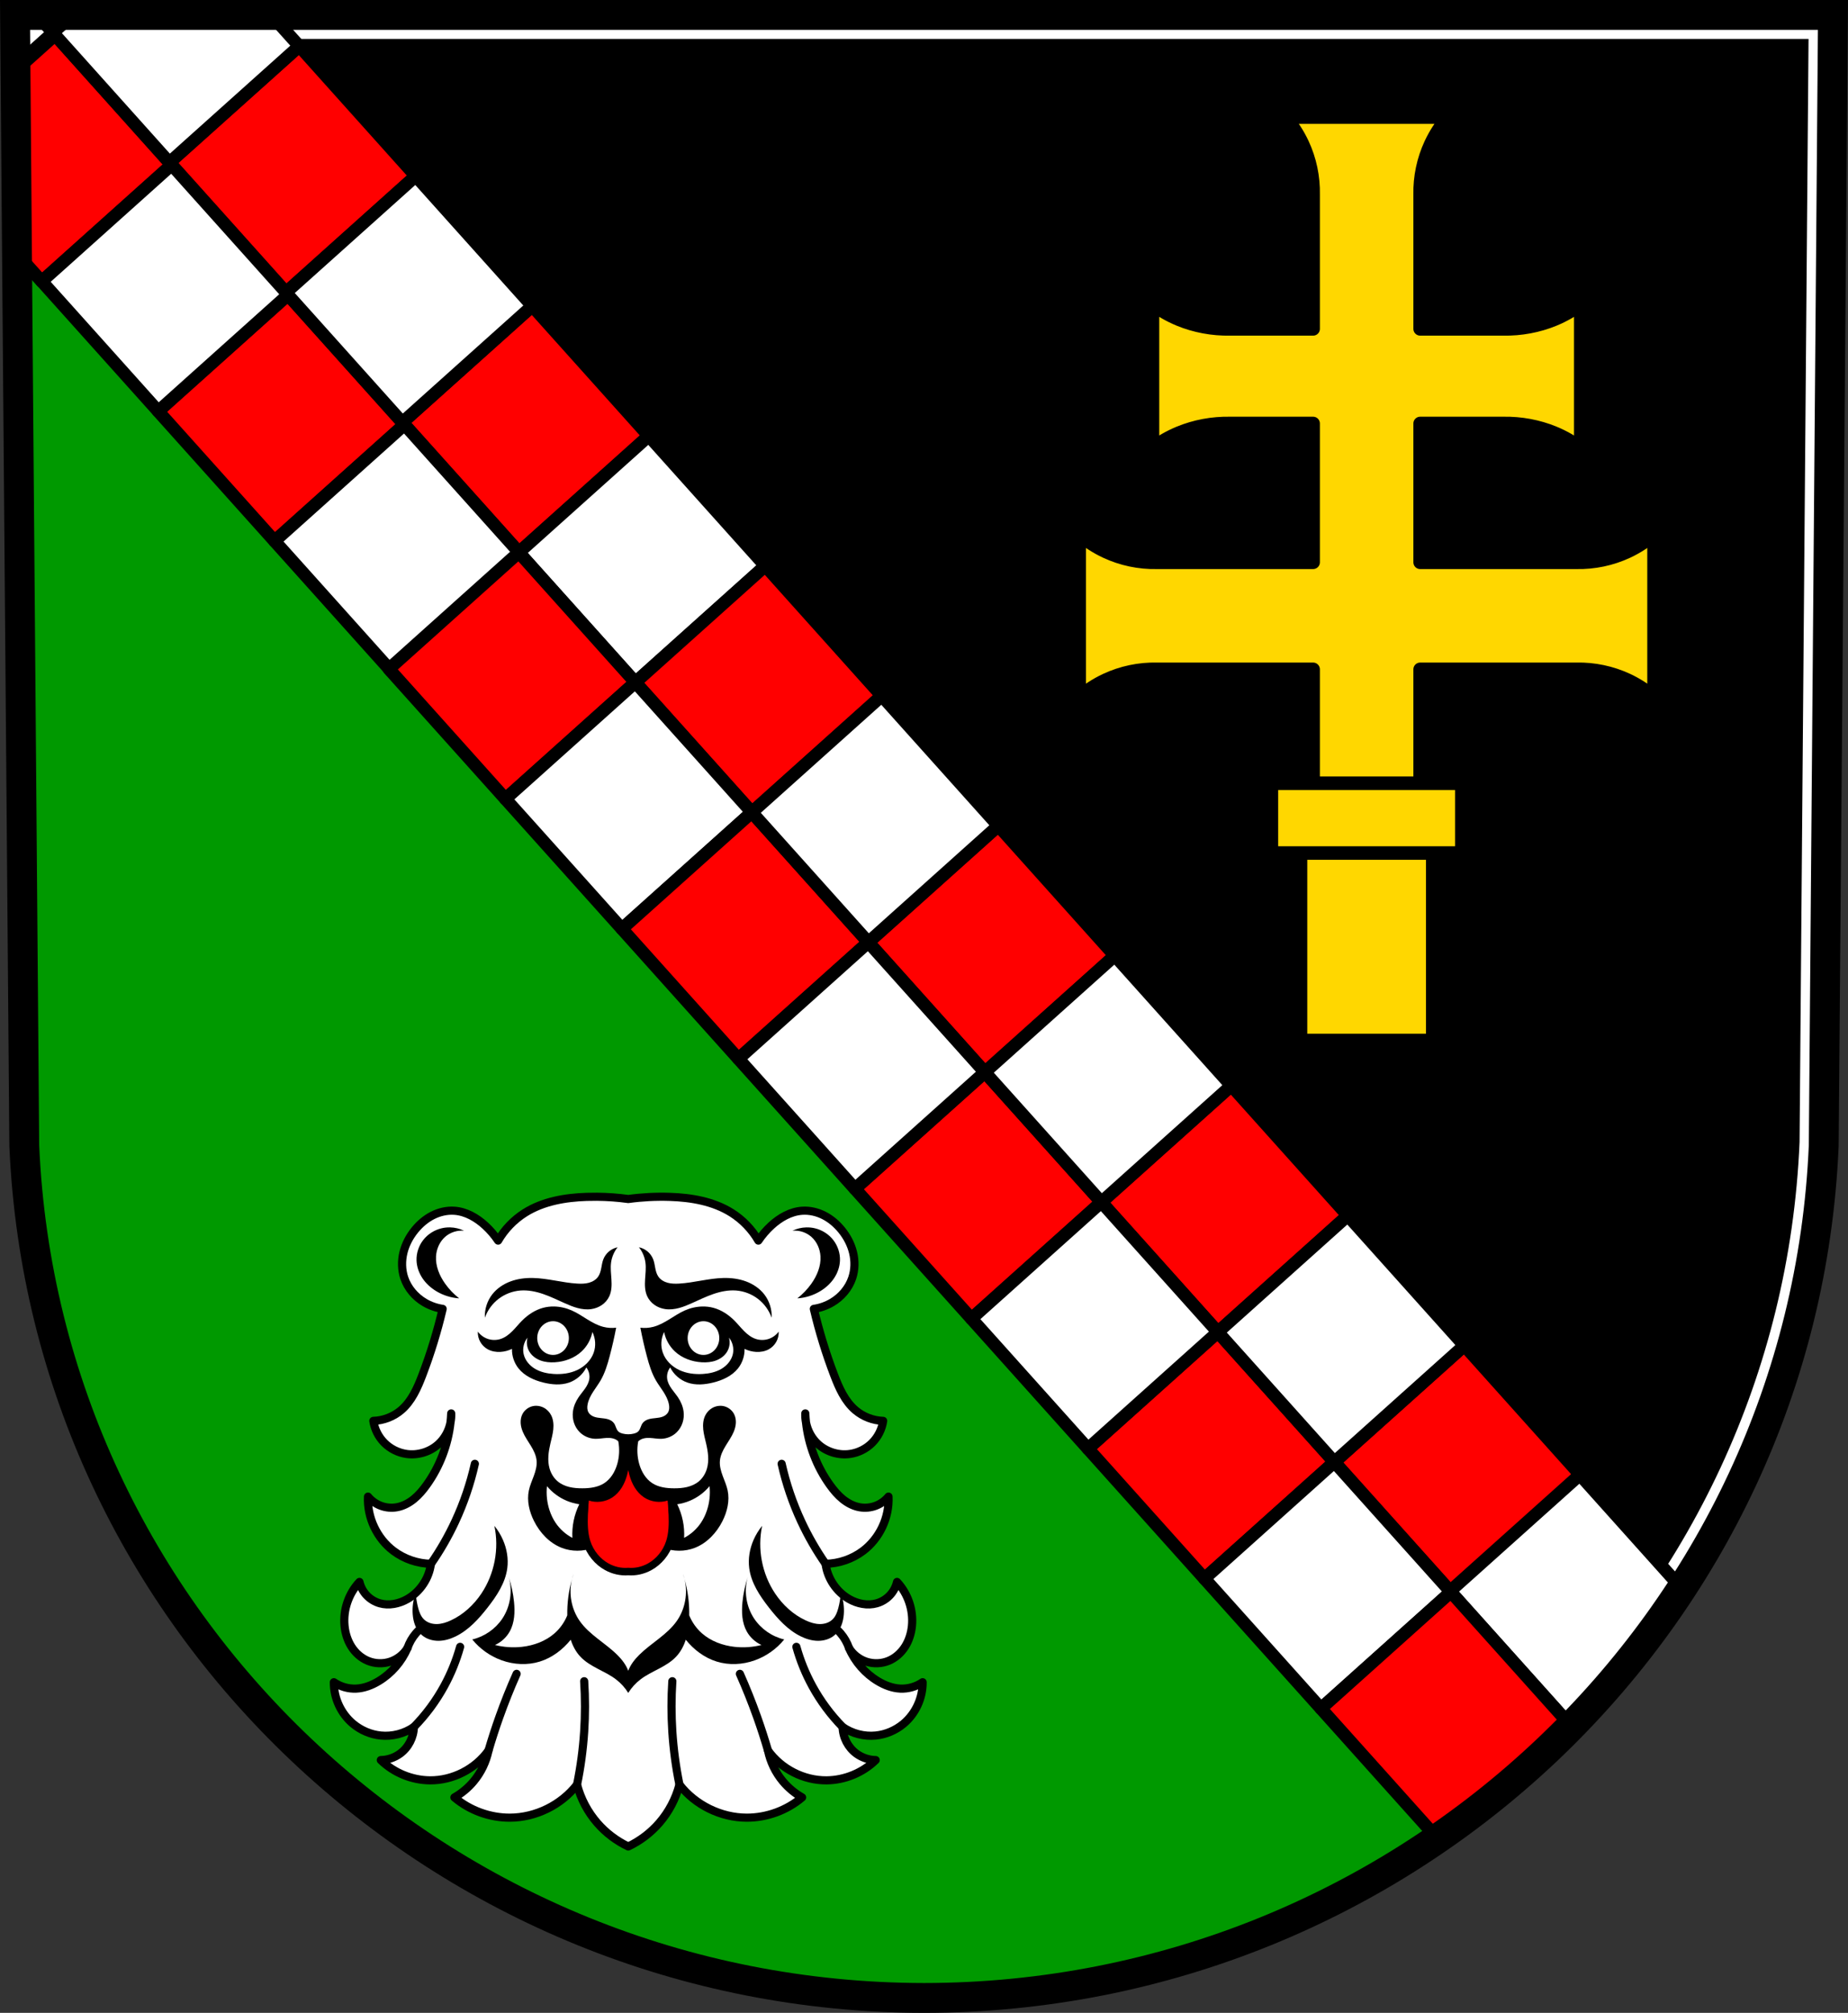 <?xml version="1.0" encoding="UTF-8" standalone="no"?>
<!-- Created with Inkscape (http://www.inkscape.org/) -->

<svg
   xmlns:dc="http://purl.org/dc/elements/1.1/"
   xmlns:cc="http://creativecommons.org/ns#"
   xmlns:rdf="http://www.w3.org/1999/02/22-rdf-syntax-ns#"
   xmlns:svg="http://www.w3.org/2000/svg"
   xmlns="http://www.w3.org/2000/svg"
   xmlns:sodipodi="http://sodipodi.sourceforge.net/DTD/sodipodi-0.dtd"
   xmlns:inkscape="http://www.inkscape.org/namespaces/inkscape"
   width="192.212mm"
   height="209.344mm"
   viewBox="0 0 681.065 741.769"
   id="svg3436"
   version="1.1"
   inkscape:version="0.91 r13725"
   sodipodi:docname="DEU Abtweiler COA.svg">
  <rect x="0" y="0" width="681.065" height="741.769" fill="#333333" stroke="none"/>
  <defs
     id="defs3438">
    <inkscape:path-effect
       effect="spiro"
       id="path-effect5939"
       is_visible="true" />
    <inkscape:path-effect
       effect="spiro"
       id="path-effect5917"
       is_visible="true" />
    <inkscape:path-effect
       effect="spiro"
       id="path-effect5913"
       is_visible="true" />
    <inkscape:path-effect
       effect="spiro"
       id="path-effect5891"
       is_visible="true" />
    <inkscape:path-effect
       effect="spiro"
       id="path-effect5884"
       is_visible="true" />
    <inkscape:path-effect
       effect="spiro"
       id="path-effect5860"
       is_visible="true" />
    <inkscape:path-effect
       effect="spiro"
       id="path-effect5836"
       is_visible="true" />
    <inkscape:path-effect
       effect="spiro"
       id="path-effect5815"
       is_visible="true" />
    <inkscape:path-effect
       effect="spiro"
       id="path-effect5810"
       is_visible="true" />
    <inkscape:path-effect
       effect="spiro"
       id="path-effect5806"
       is_visible="true" />
    <inkscape:path-effect
       effect="spiro"
       id="path-effect5727"
       is_visible="true" />
    <inkscape:path-effect
       effect="spiro"
       id="path-effect5723"
       is_visible="true" />
    <inkscape:path-effect
       effect="spiro"
       id="path-effect5719"
       is_visible="true" />
    <inkscape:path-effect
       effect="spiro"
       id="path-effect5715"
       is_visible="true" />
    <inkscape:path-effect
       effect="spiro"
       id="path-effect5711"
       is_visible="true" />
    <inkscape:path-effect
       effect="spiro"
       id="path-effect5707"
       is_visible="true" />
    <inkscape:path-effect
       effect="spiro"
       id="path-effect5271"
       is_visible="true" />
    <inkscape:path-effect
       effect="spiro"
       id="path-effect5271-9"
       is_visible="true" />
    <inkscape:path-effect
       effect="spiro"
       id="path-effect16183-9"
       is_visible="true" />
    <inkscape:path-effect
       effect="spiro"
       id="path-effect16175"
       is_visible="true" />
    <inkscape:path-effect
       effect="spiro"
       id="path-effect16179"
       is_visible="true" />
    <inkscape:path-effect
       effect="spiro"
       id="path-effect15970-1"
       is_visible="true" />
    <inkscape:path-effect
       effect="spiro"
       id="path-effect5707-8"
       is_visible="true" />
    <inkscape:path-effect
       effect="spiro"
       id="path-effect5711-4"
       is_visible="true" />
    <inkscape:path-effect
       effect="spiro"
       id="path-effect5715-9"
       is_visible="true" />
    <inkscape:path-effect
       effect="spiro"
       id="path-effect5719-4"
       is_visible="true" />
    <inkscape:path-effect
       effect="spiro"
       id="path-effect5723-2"
       is_visible="true" />
    <inkscape:path-effect
       effect="spiro"
       id="path-effect5727-0"
       is_visible="true" />
    <inkscape:path-effect
       effect="spiro"
       id="path-effect5836-4"
       is_visible="true" />
    <inkscape:path-effect
       effect="spiro"
       id="path-effect5860-9"
       is_visible="true" />
    <inkscape:path-effect
       effect="spiro"
       id="path-effect5939-9"
       is_visible="true" />
  </defs>
  <sodipodi:namedview
     id="base"
     pagecolor="#ffffff"
     bordercolor="#666666"
     borderopacity="1.0"
     inkscape:pageopacity="0.0"
     inkscape:pageshadow="2"
     inkscape:zoom="0.72798974"
     inkscape:cx="340.53244"
     inkscape:cy="370.88436"
     inkscape:document-units="px"
     inkscape:current-layer="layer1"
     showgrid="false"
     inkscape:window-width="1366"
     inkscape:window-height="745"
     inkscape:window-x="-8"
     inkscape:window-y="-8"
     inkscape:window-maximized="1"
     fit-margin-top="0"
     fit-margin-left="0"
     fit-margin-right="0"
     fit-margin-bottom="0"
     inkscape:snap-midpoints="true"
     inkscape:snap-smooth-nodes="true"
     inkscape:object-nodes="true"
     inkscape:snap-nodes="false" />
  <g
     inkscape:label="Ebene 1"
     inkscape:groupmode="layer"
     id="layer1"
     transform="translate(98.954,50.938)">
    <path
       style="fill:#ffffff;fill-rule:evenodd;stroke:none;stroke-width:11;stroke-opacity:1"
       inkscape:connector-curvature="0"
       d="m 576.566,-45.438 -3.398,416.624 C 565.753,546.437 419.248,685.233 241.578,685.331 64.069,685.116 -82.491,546.27 -90.011,371.187 l -3.398,-416.624 334.979,0 z"
       id="path10563-0-6-7-6-3"
       sodipodi:nodetypes="ccccccc" />
    <path
       style="fill:#000000;fill-rule:evenodd;stroke:none;stroke-width:11;stroke-opacity:1"
       inkscape:connector-curvature="0"
       d="m 567.568,-36.588 -3.307,406.534 C 557.045,540.951 414.476,676.386 241.578,676.482 68.837,676.272 -73.786,540.788 -81.104,369.946 l -3.307,-406.534 325.981,0 z"
       id="path10563-0-6-7-6-3-1"
       sodipodi:nodetypes="ccccccc" />
    <path
       style="fill:#009900;fill-rule:evenodd;stroke:none;stroke-width:1px;stroke-linecap:butt;stroke-linejoin:miter;stroke-opacity:1;fill-opacity:1"
       d="M 5.545 5.5 L 8.943 422.125 C 16.463 597.208 163.024 736.055 340.533 736.27 C 432.113 736.219 515.411 699.315 575.65 639.566 L 5.545 5.5 z "
       transform="translate(-98.954,-50.938)"
       id="path5251" />
    <path
       inkscape:connector-curvature="0"
       style="fill:#ffffff;fill-rule:evenodd;stroke:#000000;stroke-width:3;stroke-linecap:round;stroke-linejoin:round;stroke-miterlimit:4;stroke-dasharray:none;stroke-opacity:1"
       d="m 121.094,390.08 c -1.281,-0.012 -2.562,0.003 -3.842,0.045 -7.94,0.26 -16.085,1.649 -22.799,5.896 -4.033,2.551 -7.437,6.091 -9.828,10.221 -1.349,-2.011 -2.936,-3.863 -4.717,-5.504 -3.164,-2.914 -7.107,-5.206 -11.398,-5.502 -2.795,-0.193 -5.62,0.478 -8.113,1.756 -2.493,1.278 -4.661,3.147 -6.432,5.318 -1.992,2.443 -3.504,5.297 -4.242,8.361 -0.739,3.064 -0.685,6.339 0.312,9.328 1.264,3.788 4.03,7.011 7.469,9.041 2.047,1.208 4.33,2.013 6.682,2.357 -1.943,8.278 -4.44,16.426 -7.469,24.371 -1.821,4.777 -3.964,9.664 -7.861,12.973 -2.836,2.407 -6.503,3.816 -10.221,3.93 0.446,3.045 1.898,5.935 4.074,8.111 2.176,2.176 5.066,3.628 8.111,4.074 4.193,0.615 8.633,-0.733 11.775,-3.576 2.32,-2.099 3.892,-4.985 4.482,-8.055 0.121,-1.099 0.208,-2.202 0.252,-3.307 0.051,1.108 -0.043,2.219 -0.252,3.307 -0.908,8.256 -3.953,16.276 -8.789,23.031 -1.37,1.913 -2.89,3.738 -4.715,5.223 -1.825,1.485 -3.974,2.623 -6.291,3.031 -1.947,0.343 -3.986,0.159 -5.84,-0.527 -1.854,-0.687 -3.52,-1.875 -4.773,-3.404 -0.369,7.678 3.282,15.438 9.434,20.047 3.944,2.955 8.831,4.632 13.758,4.719 -0.675,5.344 -3.973,10.293 -8.646,12.971 -3.072,1.76 -6.818,2.55 -10.221,1.572 -1.821,-0.523 -3.499,-1.54 -4.805,-2.914 -1.305,-1.374 -2.235,-3.101 -2.664,-4.947 -3.999,4.27 -6.056,10.291 -5.504,16.115 0.258,2.719 1.07,5.409 2.531,7.717 1.461,2.308 3.589,4.221 6.117,5.256 2.564,1.049 5.502,1.159 8.137,0.305 2.635,-0.855 4.948,-2.667 6.408,-5.021 -2.155,5.033 -5.924,9.36 -10.613,12.186 -2.51,1.512 -5.329,2.613 -8.256,2.752 -2.91,0.138 -5.856,-0.705 -8.254,-2.359 -0.069,5.817 2.603,11.609 7.074,15.33 2.886,2.402 6.485,3.953 10.221,4.324 4.262,0.424 8.661,-0.711 12.186,-3.145 -0.061,3.827 -2.011,7.578 -5.109,9.826 -2.044,1.483 -4.551,2.319 -7.076,2.359 4.78,4.67 11.4,7.404 18.082,7.469 8.406,0.081 16.739,-4.163 21.619,-11.008 -0.857,4.176 -2.768,8.132 -5.504,11.4 -1.981,2.367 -4.389,4.374 -7.074,5.896 5.648,4.792 13.032,7.491 20.439,7.469 9.524,-0.029 18.93,-4.657 24.764,-12.186 1.358,5.207 3.936,10.091 7.469,14.15 3.153,3.623 7.061,6.588 11.4,8.648 4.339,-2.06 8.245,-5.025 11.398,-8.648 3.532,-4.059 6.111,-8.944 7.469,-14.15 5.834,7.528 15.24,12.157 24.764,12.186 7.407,0.022 14.793,-2.676 20.441,-7.469 -2.685,-1.522 -5.095,-3.53 -7.076,-5.896 -2.736,-3.268 -4.647,-7.225 -5.504,-11.4 4.88,6.845 13.213,11.089 21.619,11.008 6.682,-0.065 13.302,-2.799 18.082,-7.469 -2.525,-0.04 -5.03,-0.876 -7.074,-2.359 -3.098,-2.248 -5.051,-5.999 -5.111,-9.826 3.524,2.433 7.924,3.568 12.186,3.145 3.736,-0.372 7.335,-1.923 10.221,-4.324 4.471,-3.721 7.143,-9.513 7.074,-15.33 -2.397,1.655 -5.344,2.498 -8.254,2.359 -2.927,-0.139 -5.744,-1.24 -8.254,-2.752 -4.69,-2.825 -8.459,-7.153 -10.613,-12.186 1.46,2.354 3.773,4.167 6.408,5.021 2.635,0.855 5.571,0.745 8.135,-0.305 2.528,-1.035 4.656,-2.948 6.117,-5.256 1.461,-2.308 2.273,-4.997 2.531,-7.717 0.552,-5.824 -1.505,-11.845 -5.504,-16.115 -0.429,1.846 -1.359,3.573 -2.664,4.947 -1.305,1.374 -2.983,2.391 -4.805,2.914 -3.403,0.978 -7.147,0.188 -10.219,-1.572 -4.674,-2.678 -7.974,-7.627 -8.648,-12.971 4.927,-0.086 9.814,-1.764 13.758,-4.719 6.151,-4.609 9.803,-12.369 9.434,-20.047 -1.254,1.529 -2.919,2.718 -4.773,3.404 -1.854,0.687 -3.893,0.871 -5.84,0.527 -2.317,-0.408 -4.464,-1.546 -6.289,-3.031 -1.825,-1.485 -3.347,-3.31 -4.717,-5.223 -4.837,-6.755 -7.881,-14.775 -8.789,-23.031 -0.209,-1.088 -0.303,-2.199 -0.252,-3.307 0.044,1.105 0.131,2.208 0.252,3.307 0.59,3.069 2.162,5.956 4.482,8.055 3.143,2.843 7.582,4.191 11.775,3.576 3.045,-0.446 5.935,-1.898 8.111,-4.074 2.176,-2.176 3.628,-5.066 4.074,-8.111 -3.718,-0.114 -7.385,-1.522 -10.221,-3.93 -3.897,-3.308 -6.04,-8.196 -7.861,-12.973 -3.029,-7.945 -5.526,-16.093 -7.469,-24.371 2.352,-0.344 4.637,-1.149 6.684,-2.357 3.439,-2.03 6.204,-5.253 7.469,-9.041 0.998,-2.99 1.051,-6.264 0.312,-9.328 -0.739,-3.064 -2.252,-5.919 -4.244,-8.361 -1.77,-2.171 -3.937,-4.04 -6.43,-5.318 -2.493,-1.278 -5.318,-1.949 -8.113,-1.756 -4.291,0.296 -8.237,2.588 -11.4,5.502 -1.781,1.641 -3.368,3.493 -4.717,5.504 -2.391,-4.13 -5.793,-7.669 -9.826,-10.221 -6.714,-4.247 -14.859,-5.636 -22.799,-5.896 -5.12,-0.168 -10.254,0.096 -15.33,0.787 -3.807,-0.518 -7.646,-0.796 -11.488,-0.832 z"
       id="path5705" />
    <g
       id="g4593" />
    <rect
       y="-31.087"
       x="110.852"
       height="64.277"
       width="64.277"
       id="rect4576-3"
       style="fill:#ff0000;fill-opacity:1;stroke:#000000;stroke-width:4.676;stroke-linejoin:round;stroke-miterlimit:4;stroke-dasharray:none;stroke-opacity:1"
       transform="matrix(0.668,0.745,-0.745,0.668,0,0)" />
    <rect
       y="-31.087"
       x="175.128"
       height="64.277"
       width="64.277"
       id="rect4576-2-3"
       style="fill:#ffffff;stroke:#000000;stroke-width:4.676;stroke-linejoin:round;stroke-miterlimit:4;stroke-dasharray:none;stroke-opacity:1"
       transform="matrix(0.668,0.745,-0.745,0.668,0,0)" />
    <g
       transform="matrix(0.668,0.745,-0.745,0.668,-1036.483,-1400.428)"
       id="g4593-6-7">
      <rect
         y="196.202"
         x="1781.199"
         height="64.277"
         width="64.277"
         id="rect4576-5-17"
         style="fill:#ff0000;fill-opacity:1;stroke:#000000;stroke-width:4.676;stroke-linejoin:round;stroke-miterlimit:4;stroke-dasharray:none;stroke-opacity:1" />
      <rect
         y="196.202"
         x="1845.476"
         height="64.277"
         width="64.277"
         id="rect4576-2-9-6"
         style="fill:#ffffff;stroke:#000000;stroke-width:4.676;stroke-linejoin:round;stroke-miterlimit:4;stroke-dasharray:none;stroke-opacity:1" />
    </g>
    <rect
       y="-31.087"
       x="-17.702"
       height="64.277"
       width="64.277"
       id="rect4576-7-5"
       style="fill:#ff0000;fill-opacity:1;stroke:#000000;stroke-width:4.676;stroke-linejoin:round;stroke-miterlimit:4;stroke-dasharray:none;stroke-opacity:1"
       transform="matrix(0.668,0.745,-0.745,0.668,0,0)" />
    <rect
       y="-31.087"
       x="46.575"
       height="64.277"
       width="64.277"
       id="rect4576-2-95-08"
       style="fill:#ffffff;stroke:#000000;stroke-width:4.676;stroke-linejoin:round;stroke-miterlimit:4;stroke-dasharray:none;stroke-opacity:1"
       transform="matrix(0.668,0.745,-0.745,0.668,0,0)" />
    <g
       transform="matrix(0.668,0.745,-0.745,0.668,-1122.292,-1496.151)"
       id="g4593-6-3-3">
      <path
         style="fill:#ff0000;fill-opacity:1;stroke:#000000;stroke-width:4.676;stroke-linejoin:round;stroke-miterlimit:4;stroke-dasharray:none;stroke-opacity:1"
         d="M 13.648 5.5 L 19.52 12.049 L 26.824 5.5 L 13.648 5.5 z M 19.52 12.049 L 5.699 24.438 L 6.264 93.555 L 14.564 102.814 L 62.424 59.91 L 19.52 12.049 z M 595.975 617.488 L 577.283 634.244 L 579.004 636.164 C 584.892 630.153 590.56 623.93 595.975 617.488 z "
         transform="matrix(0.668,-0.745,0.745,0.668,1759.198,202.693)"
         id="rect4576-5-4-4" />
      <rect
         y="196.202"
         x="1845.476"
         height="64.277"
         width="64.277"
         id="rect4576-2-9-2-2"
         style="fill:#ffffff;stroke:#000000;stroke-width:4.676;stroke-linejoin:round;stroke-miterlimit:4;stroke-dasharray:none;stroke-opacity:1" />
    </g>
    <path
       style="fill:#ffffff;stroke:#000000;stroke-width:4.676;stroke-linejoin:round;stroke-miterlimit:4;stroke-dasharray:none;stroke-opacity:1"
       d="M 26.824 5.5 L 19.52 12.049 L 62.424 59.91 L 110.285 17.006 L 99.971 5.5 L 26.824 5.5 z "
       transform="translate(-98.954,-50.938)"
       id="rect4576-2-7-2" />
    <path
       style="fill:#ffffff;stroke:#000000;stroke-width:4.676;stroke-linejoin:round;stroke-miterlimit:4;stroke-dasharray:none;stroke-opacity:1"
       d="M 5.545 5.5 L 5.699 24.438 L 19.52 12.049 L 13.648 5.5 L 5.545 5.5 z M 577.283 634.244 L 529.422 677.148 L 529.779 677.547 C 547.519 665.345 564.005 651.475 579.004 636.164 L 577.283 634.244 z "
       transform="translate(-98.954,-50.938)"
       id="rect4576-2-9-7-8" />
    <rect
       style="fill:#ff0000;fill-opacity:1;stroke:#000000;stroke-width:4.676;stroke-linejoin:round;stroke-miterlimit:4;stroke-dasharray:none;stroke-opacity:1"
       id="rect4576-9-5-7"
       width="64.277"
       height="64.277"
       x="239.405"
       y="-31.087"
       transform="matrix(0.668,0.745,-0.745,0.668,0,0)" />
    <rect
       style="fill:#ff0000;fill-opacity:1;stroke:#000000;stroke-width:4.676;stroke-linejoin:round;stroke-miterlimit:4;stroke-dasharray:none;stroke-opacity:1"
       id="rect4576-5-6-2-0"
       width="64.277"
       height="64.277"
       x="175.128"
       y="33.189"
       transform="matrix(0.668,0.745,-0.745,0.668,0,0)" />
    <rect
       style="fill:#ffffff;stroke:#000000;stroke-width:4.676;stroke-linejoin:round;stroke-miterlimit:4;stroke-dasharray:none;stroke-opacity:1"
       id="rect4576-2-9-7-1-8"
       width="64.277"
       height="64.277"
       x="239.405"
       y="33.189"
       transform="matrix(0.668,0.745,-0.745,0.668,0,0)" />
    <rect
       y="-31.087"
       x="625.066"
       height="64.277"
       width="64.277"
       id="rect4576-77-4"
       style="fill:#ff0000;fill-opacity:1;stroke:#000000;stroke-width:4.676;stroke-linejoin:round;stroke-miterlimit:4;stroke-dasharray:none;stroke-opacity:1"
       transform="matrix(0.668,0.745,-0.745,0.668,0,0)" />
    <path
       style="fill:#ffffff;stroke:#000000;stroke-width:4.676;stroke-linejoin:round;stroke-miterlimit:4;stroke-dasharray:none;stroke-opacity:1"
       d="M 582.238 543.479 L 534.377 586.383 L 577.283 634.244 L 595.975 617.488 C 604.547 607.29 612.511 596.572 619.803 585.383 L 582.238 543.479 z "
       transform="translate(-98.954,-50.938)"
       id="rect4576-2-79-2" />
    <rect
       style="fill:#ff0000;fill-opacity:1;stroke:#000000;stroke-width:4.676;stroke-linejoin:round;stroke-miterlimit:4;stroke-dasharray:none;stroke-opacity:1"
       id="rect4576-5-1-9"
       width="64.277"
       height="64.277"
       x="560.789"
       y="33.189"
       transform="matrix(0.668,0.745,-0.745,0.668,0,0)" />
    <rect
       style="fill:#ffffff;stroke:#000000;stroke-width:4.676;stroke-linejoin:round;stroke-miterlimit:4;stroke-dasharray:none;stroke-opacity:1"
       id="rect4576-2-9-1-6"
       width="64.277"
       height="64.277"
       x="625.066"
       y="33.189"
       transform="matrix(0.668,0.745,-0.745,0.668,0,0)" />
    <rect
       y="-31.087"
       x="496.512"
       height="64.277"
       width="64.277"
       id="rect4576-7-8-3"
       style="fill:#ff0000;fill-opacity:1;stroke:#000000;stroke-width:4.676;stroke-linejoin:round;stroke-miterlimit:4;stroke-dasharray:none;stroke-opacity:1"
       transform="matrix(0.668,0.745,-0.745,0.668,0,0)" />
    <rect
       y="-31.087"
       x="560.789"
       height="64.277"
       width="64.277"
       id="rect4576-2-95-0-5"
       style="fill:#ffffff;stroke:#000000;stroke-width:4.676;stroke-linejoin:round;stroke-miterlimit:4;stroke-dasharray:none;stroke-opacity:1"
       transform="matrix(0.668,0.745,-0.745,0.668,0,0)" />
    <rect
       style="fill:#ff0000;fill-opacity:1;stroke:#000000;stroke-width:4.676;stroke-linejoin:round;stroke-miterlimit:4;stroke-dasharray:none;stroke-opacity:1"
       id="rect4576-5-4-3-0"
       width="64.277"
       height="64.277"
       x="432.236"
       y="33.189"
       transform="matrix(0.668,0.745,-0.745,0.668,0,0)" />
    <rect
       style="fill:#ffffff;stroke:#000000;stroke-width:4.676;stroke-linejoin:round;stroke-miterlimit:4;stroke-dasharray:none;stroke-opacity:1"
       id="rect4576-2-9-2-6-7"
       width="64.277"
       height="64.277"
       x="496.512"
       y="33.189"
       transform="matrix(0.668,0.745,-0.745,0.668,0,0)" />
    <rect
       y="-31.087"
       x="367.959"
       height="64.277"
       width="64.277"
       id="rect4576-9-9-8"
       style="fill:#ff0000;fill-opacity:1;stroke:#000000;stroke-width:4.676;stroke-linejoin:round;stroke-miterlimit:4;stroke-dasharray:none;stroke-opacity:1"
       transform="matrix(0.668,0.745,-0.745,0.668,0,0)" />
    <rect
       y="-31.087"
       x="432.236"
       height="64.277"
       width="64.277"
       id="rect4576-2-7-9-4"
       style="fill:#ffffff;stroke:#000000;stroke-width:4.676;stroke-linejoin:round;stroke-miterlimit:4;stroke-dasharray:none;stroke-opacity:1"
       transform="matrix(0.668,0.745,-0.745,0.668,0,0)" />
    <rect
       style="fill:#ff0000;fill-opacity:1;stroke:#000000;stroke-width:4.676;stroke-linejoin:round;stroke-miterlimit:4;stroke-dasharray:none;stroke-opacity:1"
       id="rect4576-5-6-21-3"
       width="64.277"
       height="64.277"
       x="303.682"
       y="33.189"
       transform="matrix(0.668,0.745,-0.745,0.668,0,0)" />
    <rect
       style="fill:#ffffff;stroke:#000000;stroke-width:4.676;stroke-linejoin:round;stroke-miterlimit:4;stroke-dasharray:none;stroke-opacity:1"
       id="rect4576-2-9-7-2-9"
       width="64.277"
       height="64.277"
       x="367.959"
       y="33.189"
       transform="matrix(0.668,0.745,-0.745,0.668,0,0)" />
    <rect
       style="fill:#ff0000;fill-opacity:1;stroke:#000000;stroke-width:4.676;stroke-linejoin:round;stroke-miterlimit:4;stroke-dasharray:none;stroke-opacity:1"
       id="rect4576-5-6-2-9-8"
       width="64.277"
       height="64.277"
       x="689.343"
       y="33.189"
       transform="matrix(0.668,0.745,-0.745,0.668,0,0)" />
    <rect
       style="fill:#ffffff;stroke:#000000;stroke-width:4.676;stroke-linejoin:round;stroke-miterlimit:4;stroke-dasharray:none;stroke-opacity:1"
       id="rect4576-2-9-7-1-0-7-1"
       width="64.277"
       height="64.277"
       x="303.682"
       y="-31.087"
       transform="matrix(0.668,0.745,-0.745,0.668,0,0)" />
    <path
       style="fill:none;fill-rule:evenodd;stroke:#000000;stroke-width:11;stroke-opacity:1"
       inkscape:connector-curvature="0"
       d="m 576.566,-45.438 -3.398,416.624 C 565.753,546.437 419.248,685.233 241.578,685.331 64.069,685.116 -82.491,546.27 -90.011,371.187 l -3.398,-416.624 334.979,0 z"
       id="path10563-0-6-7-6"
       sodipodi:nodetypes="ccccccc" />
    <g
       transform="translate(733.065,1e-6)"
       id="g5352-4">
      <path
         inkscape:connector-curvature="0"
         id="path5269-4"
         transform="translate(-98.954,-50.938)"
         d="m -259.484,43.133 c 2.583,2.967 4.747,6.298 6.41,9.863 2.722,5.836 4.084,12.302 3.945,18.74 l 0,42.162 0,7.291 -14.275,0 -16.324,0 c -6.438,0.122 -12.905,-1.08 -18.74,-3.486 -3.565,-1.47 -6.896,-3.383 -9.863,-5.666 l 0,26.588 0,26.588 c 2.967,-2.283 6.298,-4.196 9.863,-5.666 5.836,-2.406 12.302,-3.609 18.74,-3.486 l 16.324,0 14.275,0 0,51.15 -57.6,0 c -6.438,0.138 -12.905,-1.223 -18.74,-3.945 -3.565,-1.663 -6.896,-3.827 -9.863,-6.41 l 0,30.082 0,30.08 c 2.967,-2.583 6.298,-4.747 9.863,-6.41 5.836,-2.722 12.302,-4.084 18.74,-3.945 l 57.6,0 0,56.846 39.451,0 0,-56.846 57.598,0 c 6.438,-0.138 12.905,1.223 18.74,3.945 3.565,1.663 6.896,3.827 9.863,6.41 l 0,-30.08 0,-30.082 c -2.967,2.583 -6.298,4.747 -9.863,6.41 -5.836,2.722 -12.302,4.084 -18.74,3.945 l -57.598,0 0,-51.15 14.273,0 16.324,0 c 6.438,-0.122 12.905,1.08 18.74,3.486 3.565,1.47 6.896,3.383 9.863,5.666 l 0,-26.588 0,-26.588 c -2.967,2.283 -6.298,4.196 -9.863,5.666 -5.836,2.406 -12.302,3.609 -18.74,3.486 l -16.324,0 -14.273,0 0,-7.291 0,-42.162 c -0.138,-6.438 1.223,-12.905 3.945,-18.74 1.663,-3.565 3.827,-6.896 6.41,-9.863 l -30.082,0 -30.08,0 z"
         style="fill:#ffd700;fill-opacity:1;fill-rule:evenodd;stroke:#000000;stroke-width:5;stroke-linecap:round;stroke-linejoin:round;stroke-miterlimit:4;stroke-dasharray:none;stroke-opacity:1" />
      <rect
         y="252.771"
         x="-352.935"
         height="79.937"
         width="49.154"
         id="rect5348-5"
         style="fill:#ffd700;fill-opacity:1;stroke:#000000;stroke-width:5.401;stroke-linecap:round;stroke-linejoin:round;stroke-miterlimit:4;stroke-dasharray:none;stroke-opacity:1" />
      <rect
         y="237.695"
         x="-363.455"
         height="25.715"
         width="70.194"
         id="rect5350-5"
         style="fill:#ffd700;fill-opacity:1;stroke:#000000;stroke-width:5;stroke-linecap:round;stroke-linejoin:round;stroke-miterlimit:4;stroke-dasharray:none;stroke-opacity:1" />
    </g>
    <path
       style="fill:#ff0000;fill-opacity:1;fill-rule:evenodd;stroke:#000000;stroke-width:2.769;stroke-linecap:round;stroke-linejoin:miter;stroke-miterlimit:4;stroke-dasharray:none;stroke-opacity:1"
       d="m 132.581,485.462 c -0.96,3.914 -2.841,7.498 -5.372,10.241 -1.377,1.493 -2.955,2.748 -4.7,3.523 -1.791,0.795 -3.743,1.071 -5.641,0.799 -0.266,2.39 -0.445,4.794 -0.537,7.203 -0.13,3.402 -0.073,6.899 0.94,10.084 1.288,4.052 4.087,7.3 7.386,9.122 2.463,1.36 5.214,1.972 7.923,1.761 2.709,0.211 5.461,-0.402 7.925,-1.761 3.299,-1.821 6.096,-5.069 7.385,-9.122 1.012,-3.185 1.071,-6.681 0.941,-10.084 -0.092,-2.408 -0.272,-4.813 -0.538,-7.203 -1.898,0.272 -3.848,-0.004 -5.639,-0.799 -1.745,-0.775 -3.324,-2.03 -4.701,-3.523 -2.531,-2.743 -4.412,-6.328 -5.372,-10.241 z"
       id="path5937"
       inkscape:connector-curvature="0" />
    <path
       style="fill:none;fill-rule:evenodd;stroke:#000000;stroke-width:3;stroke-linecap:round;stroke-linejoin:round;stroke-miterlimit:4;stroke-dasharray:none;stroke-opacity:1"
       d="m 53.573,585.486 c 4.387,-4.478 8.154,-9.561 11.161,-15.061 2.506,-4.583 4.484,-9.453 5.885,-14.485"
       id="path5709"
       inkscape:path-effect="#path-effect5711"
       inkscape:original-d="m 53.57297,585.48569 c 0,0 8.10066,-9.6133 11.16098,-15.06121 2.5524,-4.54373 5.88453,-14.48498 5.88453,-14.48498"
       inkscape:connector-curvature="0"
       sodipodi:nodetypes="cac" />
    <path
       style="fill:none;fill-rule:evenodd;stroke:#000000;stroke-width:3;stroke-linecap:round;stroke-linejoin:round;stroke-miterlimit:4;stroke-dasharray:none;stroke-opacity:1"
       d="m 81.089,594.133 c 1.218,-4.169 2.557,-8.302 4.015,-12.393 1.91,-5.359 4.025,-10.645 6.337,-15.843"
       id="path5713"
       inkscape:path-effect="#path-effect5715"
       inkscape:original-d="m 81.08851,594.13343 c 0,0 2.53863,-8.30899 4.01495,-12.39255 1.9338,-5.34896 6.33718,-15.84295 6.33718,-15.84295"
       inkscape:connector-curvature="0"
       sodipodi:nodetypes="cac" />
    <path
       style="fill:none;fill-rule:evenodd;stroke:#000000;stroke-width:3;stroke-linecap:round;stroke-linejoin:round;stroke-miterlimit:4;stroke-dasharray:none;stroke-opacity:1"
       d="m 113.714,606.712 c 1.32,-6.443 2.197,-12.976 2.623,-19.539 0.4,-6.178 0.4,-12.381 0,-18.559"
       id="path5717"
       inkscape:path-effect="#path-effect5719"
       inkscape:original-d="m 113.71409,606.71197 c 0,0 2.18454,-12.98236 2.62262,-19.53922 0.4124,-6.17254 0,-18.55889 0,-18.55889"
       inkscape:connector-curvature="0"
       sodipodi:nodetypes="cac" />
    <path
       style="fill:none;fill-rule:evenodd;stroke:#000000;stroke-width:3;stroke-linecap:round;stroke-linejoin:round;stroke-miterlimit:4;stroke-dasharray:none;stroke-opacity:1"
       d="m 51.214,556.398 c 0.679,-1.988 1.74,-3.844 3.108,-5.438 0.807,-0.94 1.72,-1.789 2.716,-2.527"
       id="path5721"
       inkscape:path-effect="#path-effect5723"
       inkscape:original-d="m 51.21449,556.39783 c 0,0 1.81123,-3.80164 3.10838,-5.43755 0.76823,-0.96886 2.71593,-2.52655 2.71593,-2.52655"
       inkscape:connector-curvature="0"
       sodipodi:nodetypes="cac" />
    <path
       style="fill:none;fill-rule:evenodd;stroke:#000000;stroke-width:3;stroke-linecap:round;stroke-linejoin:round;stroke-miterlimit:4;stroke-dasharray:none;stroke-opacity:1"
       d="m 59.862,525.345 c 3.42,-4.923 6.416,-10.141 8.946,-15.576 3.167,-6.805 5.599,-13.951 7.242,-21.275"
       id="path5725"
       inkscape:path-effect="#path-effect5727"
       inkscape:original-d="m 59.86223,525.34457 c 0,0 6.47843,-10.12057 8.94562,-15.57596 3.08691,-6.82569 7.2425,-21.27483 7.2425,-21.27483"
       inkscape:connector-curvature="0"
       sodipodi:nodetypes="cac" />
    <path
       style="fill:none;fill-rule:evenodd;stroke:#000000;stroke-width:3;stroke-linecap:round;stroke-linejoin:round;stroke-miterlimit:4;stroke-dasharray:none;stroke-opacity:1"
       d="m 211.591,585.486 c -4.387,-4.478 -8.154,-9.561 -11.161,-15.061 -2.506,-4.583 -4.484,-9.453 -5.885,-14.485"
       id="path5709-3"
       inkscape:path-effect="#path-effect5711-4"
       inkscape:original-d="m 211.59083,585.48569 c 0,0 -8.10066,-9.6133 -11.16098,-15.06121 -2.5524,-4.54373 -5.88453,-14.48498 -5.88453,-14.48498"
       inkscape:connector-curvature="0"
       sodipodi:nodetypes="cac" />
    <path
       style="fill:none;fill-rule:evenodd;stroke:#000000;stroke-width:3;stroke-linecap:round;stroke-linejoin:round;stroke-miterlimit:4;stroke-dasharray:none;stroke-opacity:1"
       d="m 184.075,594.133 c -1.218,-4.169 -2.557,-8.302 -4.015,-12.393 -1.91,-5.359 -4.025,-10.645 -6.337,-15.843"
       id="path5713-0"
       inkscape:path-effect="#path-effect5715-9"
       inkscape:original-d="m 184.07529,594.13343 c 0,0 -2.53863,-8.30899 -4.01495,-12.39255 -1.9338,-5.34896 -6.33718,-15.84295 -6.33718,-15.84295"
       inkscape:connector-curvature="0"
       sodipodi:nodetypes="cac" />
    <path
       style="fill:none;fill-rule:evenodd;stroke:#000000;stroke-width:3;stroke-linecap:round;stroke-linejoin:round;stroke-miterlimit:4;stroke-dasharray:none;stroke-opacity:1"
       d="m 151.45,606.712 c -1.32,-6.443 -2.197,-12.976 -2.623,-19.539 -0.4,-6.178 -0.4,-12.381 0,-18.559"
       id="path5717-3"
       inkscape:path-effect="#path-effect5719-4"
       inkscape:original-d="m 151.44971,606.71197 c 0,0 -2.18454,-12.98236 -2.62262,-19.53922 -0.4124,-6.17254 0,-18.55889 0,-18.55889"
       inkscape:connector-curvature="0"
       sodipodi:nodetypes="cac" />
    <path
       style="fill:none;fill-rule:evenodd;stroke:#000000;stroke-width:3;stroke-linecap:round;stroke-linejoin:round;stroke-miterlimit:4;stroke-dasharray:none;stroke-opacity:1"
       d="m 213.949,556.398 c -0.679,-1.988 -1.74,-3.844 -3.108,-5.438 -0.807,-0.94 -1.72,-1.789 -2.716,-2.527"
       id="path5721-4"
       inkscape:path-effect="#path-effect5723-2"
       inkscape:original-d="m 213.94931,556.39783 c 0,0 -1.81123,-3.80164 -3.10838,-5.43755 -0.76823,-0.96886 -2.71593,-2.52655 -2.71593,-2.52655"
       inkscape:connector-curvature="0"
       sodipodi:nodetypes="cac" />
    <path
       style="fill:none;fill-rule:evenodd;stroke:#000000;stroke-width:3;stroke-linecap:round;stroke-linejoin:round;stroke-miterlimit:4;stroke-dasharray:none;stroke-opacity:1"
       d="m 205.302,525.345 c -3.42,-4.923 -6.416,-10.141 -8.946,-15.576 -3.167,-6.805 -5.599,-13.951 -7.242,-21.275"
       id="path5725-6"
       inkscape:path-effect="#path-effect5727-0"
       inkscape:original-d="m 205.30157,525.34457 c 0,0 -6.47843,-10.12057 -8.94562,-15.57596 -3.08691,-6.82569 -7.2425,-21.27483 -7.2425,-21.27483"
       inkscape:connector-curvature="0"
       sodipodi:nodetypes="cac" />
    <path
       inkscape:connector-curvature="0"
       style="fill:#000000;fill-rule:evenodd;stroke:none;stroke-width:1px;stroke-linecap:butt;stroke-linejoin:miter;stroke-opacity:1"
       d="m 66.928,401.369 c -1.065,-0.025 -2.132,0.087 -3.168,0.336 -2.64,0.635 -5.062,2.169 -6.732,4.309 -1.671,2.14 -2.575,4.875 -2.473,7.588 0.087,2.312 0.892,4.573 2.176,6.498 1.284,1.925 3.035,3.518 5.008,4.727 2.568,1.573 5.526,2.506 8.531,2.693 -1.972,-1.531 -3.718,-3.354 -5.164,-5.389 -2.096,-2.95 -3.58,-6.489 -3.367,-10.102 0.159,-2.71 1.328,-5.39 3.367,-7.182 1.883,-1.655 4.464,-2.489 6.959,-2.246 -1.597,-0.775 -3.362,-1.191 -5.137,-1.232 z m 131.309,0 c -1.774,0.041 -3.541,0.458 -5.139,1.232 2.495,-0.242 5.076,0.591 6.959,2.246 2.039,1.792 3.208,4.472 3.367,7.182 0.212,3.612 -1.272,7.152 -3.367,10.102 -1.446,2.035 -3.19,3.858 -5.162,5.389 3.006,-0.187 5.961,-1.121 8.529,-2.693 1.973,-1.208 3.726,-2.802 5.01,-4.727 1.284,-1.925 2.087,-4.186 2.174,-6.498 0.102,-2.713 -0.802,-5.448 -2.473,-7.588 -1.671,-2.14 -4.091,-3.673 -6.73,-4.309 -1.036,-0.249 -2.103,-0.361 -3.168,-0.336 z m -69.592,7.334 c -1.174,0.241 -2.285,0.783 -3.199,1.559 -0.914,0.775 -1.63,1.783 -2.059,2.902 -0.399,1.042 -0.549,2.159 -0.764,3.254 -0.215,1.095 -0.508,2.204 -1.146,3.119 -0.804,1.152 -2.101,1.895 -3.459,2.256 -1.358,0.361 -2.786,0.373 -4.189,0.293 -5.508,-0.313 -10.892,-1.964 -16.408,-2.072 -2.792,-0.055 -5.612,0.295 -8.23,1.266 -2.619,0.97 -5.031,2.583 -6.744,4.789 -1.883,2.425 -2.861,5.535 -2.707,8.602 0.967,-2.738 2.74,-5.184 5.043,-6.953 2.303,-1.769 5.125,-2.854 8.02,-3.082 2.839,-0.224 5.693,0.359 8.389,1.279 2.695,0.92 5.263,2.174 7.861,3.34 1.561,0.701 3.142,1.373 4.795,1.816 1.653,0.443 3.386,0.652 5.08,0.414 1.416,-0.199 2.792,-0.715 3.965,-1.533 1.172,-0.819 2.137,-1.943 2.727,-3.246 0.862,-1.906 0.896,-4.076 0.764,-6.164 -0.132,-2.088 -0.415,-4.19 -0.127,-6.262 0.281,-2.027 1.117,-3.975 2.391,-5.576 z m 7.875,0 c 1.274,1.602 2.107,3.549 2.389,5.576 0.288,2.072 0.007,4.174 -0.125,6.262 -0.132,2.088 -0.099,4.258 0.764,6.164 0.59,1.303 1.554,2.427 2.727,3.246 1.172,0.819 2.547,1.334 3.963,1.533 1.694,0.238 3.429,0.029 5.082,-0.414 1.653,-0.443 3.234,-1.116 4.795,-1.816 2.599,-1.166 5.166,-2.419 7.861,-3.34 2.695,-0.92 5.549,-1.503 8.389,-1.279 2.895,0.228 5.717,1.313 8.02,3.082 2.303,1.769 4.076,4.215 5.043,6.953 0.154,-3.067 -0.826,-6.176 -2.709,-8.602 -1.713,-2.206 -4.124,-3.819 -6.742,-4.789 -2.619,-0.97 -5.44,-1.321 -8.232,-1.266 -5.516,0.109 -10.9,1.76 -16.408,2.072 -1.403,0.08 -2.829,0.068 -4.188,-0.293 -1.358,-0.361 -2.655,-1.103 -3.459,-2.256 -0.639,-0.915 -0.932,-2.024 -1.146,-3.119 -0.215,-1.095 -0.364,-2.212 -0.764,-3.254 -0.429,-1.119 -1.145,-2.127 -2.059,-2.902 -0.914,-0.775 -2.025,-1.317 -3.199,-1.559 z m -31.34,21.816 c -1.342,-0.018 -2.683,0.137 -3.982,0.486 -2.981,0.803 -5.636,2.584 -7.807,4.779 -1.219,1.233 -2.298,2.598 -3.525,3.822 -1.227,1.224 -2.636,2.323 -4.281,2.869 -1.5,0.498 -3.157,0.506 -4.662,0.023 -1.505,-0.483 -2.851,-1.455 -3.781,-2.732 -0.062,1.314 0.255,2.644 0.898,3.791 0.644,1.147 1.612,2.108 2.766,2.74 1.397,0.765 3.032,1.04 4.623,0.957 1.489,-0.078 2.961,-0.46 4.301,-1.115 -0.069,2.57 0.79,5.153 2.387,7.168 2.242,2.829 5.737,4.396 9.242,5.258 3.085,0.758 6.394,1.038 9.396,0 2.735,-0.945 5.075,-2.991 6.375,-5.576 0.898,1.161 1.307,2.688 1.113,4.143 -0.176,1.324 -0.821,2.542 -1.584,3.639 -0.763,1.097 -1.652,2.103 -2.398,3.211 -1.063,1.576 -1.836,3.372 -2.07,5.258 -0.172,1.381 -0.05,2.801 0.381,4.125 0.431,1.324 1.173,2.548 2.168,3.521 1.478,1.446 3.509,2.307 5.576,2.389 1.451,0.057 2.889,-0.253 4.34,-0.318 0.725,-0.032 1.461,-0.002 2.168,0.164 0.707,0.166 1.389,0.473 1.936,0.951 0.059,0.052 0.106,0.115 0.162,0.17 0.508,2.778 0.38,5.673 -0.408,8.385 -0.804,2.766 -2.353,5.415 -4.766,6.988 -2.357,1.537 -5.288,1.904 -8.102,1.906 -1.6,0.001 -3.209,-0.103 -4.764,-0.48 -1.555,-0.377 -3.059,-1.037 -4.289,-2.061 -1.467,-1.221 -2.497,-2.93 -3.02,-4.766 -0.85,-2.988 -0.388,-6.187 0.318,-9.213 0.4,-1.714 0.878,-3.417 1.057,-5.168 0.179,-1.751 0.042,-3.579 -0.738,-5.156 -0.585,-1.182 -1.528,-2.191 -2.686,-2.824 -0.868,-0.475 -1.855,-0.734 -2.844,-0.744 -0.329,-0.003 -0.659,0.021 -0.984,0.074 -1.746,0.287 -3.333,1.437 -4.129,3.018 -0.504,1.001 -0.694,2.145 -0.635,3.264 0.059,1.119 0.36,2.215 0.793,3.248 0.766,1.828 1.935,3.454 2.965,5.146 1.03,1.693 1.946,3.522 2.119,5.496 0.166,1.895 -0.367,3.782 -1.023,5.566 -0.657,1.785 -1.446,3.533 -1.836,5.395 -0.796,3.803 0.163,7.805 1.906,11.277 2.165,4.312 5.671,8.087 10.164,9.848 3.684,1.443 7.912,1.443 11.596,0 -1.173,-0.905 -2.027,-2.214 -2.383,-3.652 -0.396,-1.602 -0.181,-3.283 0,-4.924 0.327,-2.955 0.54,-5.925 0.637,-8.896 2.922,1.026 6.315,0.602 8.895,-1.111 1.4,-0.93 2.553,-2.207 3.439,-3.635 0.886,-1.428 1.511,-3.006 1.961,-4.625 0.165,-0.593 0.299,-1.193 0.416,-1.797 0.117,0.605 0.253,1.205 0.418,1.799 0.45,1.619 1.075,3.197 1.961,4.625 0.886,1.428 2.04,2.705 3.439,3.635 2.58,1.714 5.972,2.137 8.895,1.111 0.097,2.972 0.31,5.941 0.637,8.896 0.181,1.641 0.396,3.321 0,4.924 -0.355,1.438 -1.21,2.747 -2.383,3.652 3.684,1.443 7.912,1.443 11.596,0 4.493,-1.76 7.999,-5.535 10.164,-9.848 1.743,-3.473 2.702,-7.474 1.906,-11.277 -0.39,-1.862 -1.179,-3.61 -1.836,-5.395 -0.657,-1.785 -1.189,-3.672 -1.023,-5.566 0.173,-1.974 1.089,-3.803 2.119,-5.496 1.03,-1.693 2.199,-3.319 2.965,-5.146 0.433,-1.033 0.734,-2.129 0.793,-3.248 0.059,-1.119 -0.131,-2.263 -0.635,-3.264 -0.795,-1.581 -2.383,-2.731 -4.129,-3.018 -0.325,-0.053 -0.655,-0.077 -0.984,-0.074 -0.988,0.01 -1.976,0.269 -2.844,0.744 -1.157,0.634 -2.1,1.642 -2.686,2.824 -0.781,1.577 -0.917,3.406 -0.738,5.156 0.179,1.751 0.656,3.454 1.057,5.168 0.707,3.026 1.169,6.225 0.318,9.213 -0.522,1.836 -1.552,3.545 -3.02,4.766 -1.23,1.024 -2.734,1.683 -4.289,2.061 -1.555,0.377 -3.164,0.481 -4.764,0.48 -2.814,-0.003 -5.744,-0.37 -8.102,-1.906 -2.413,-1.573 -3.962,-4.223 -4.766,-6.988 -0.788,-2.712 -0.917,-5.607 -0.408,-8.385 0.056,-0.055 0.103,-0.118 0.162,-0.17 0.547,-0.478 1.231,-0.785 1.938,-0.951 0.707,-0.166 1.441,-0.197 2.166,-0.164 1.451,0.065 2.889,0.376 4.34,0.318 2.067,-0.082 4.1,-0.942 5.578,-2.389 0.995,-0.973 1.735,-2.198 2.166,-3.521 0.431,-1.324 0.553,-2.744 0.381,-4.125 -0.235,-1.886 -1.008,-3.682 -2.07,-5.258 -0.747,-1.108 -1.636,-2.114 -2.398,-3.211 -0.763,-1.097 -1.408,-2.314 -1.584,-3.639 -0.194,-1.455 0.217,-2.982 1.115,-4.143 1.3,2.585 3.638,4.631 6.373,5.576 3.003,1.038 6.311,0.758 9.396,0 3.505,-0.862 7,-2.429 9.242,-5.258 1.597,-2.015 2.457,-4.598 2.389,-7.168 1.339,0.656 2.81,1.038 4.299,1.115 1.591,0.083 3.226,-0.192 4.623,-0.957 1.154,-0.632 2.122,-1.593 2.766,-2.74 0.644,-1.147 0.96,-2.477 0.898,-3.791 -0.93,1.278 -2.276,2.25 -3.781,2.732 -1.505,0.483 -3.162,0.475 -4.662,-0.023 -1.645,-0.546 -3.054,-1.645 -4.281,-2.869 -1.227,-1.224 -2.307,-2.59 -3.525,-3.822 -2.17,-2.195 -4.826,-3.977 -7.807,-4.779 -1.299,-0.35 -2.64,-0.504 -3.982,-0.486 -2.237,0.03 -4.478,0.542 -6.531,1.443 -2.007,0.881 -3.837,2.109 -5.703,3.26 -1.866,1.151 -3.805,2.239 -5.926,2.793 -1.554,0.406 -3.187,0.514 -4.781,0.318 0.672,3.531 1.472,7.039 2.393,10.514 0.816,3.08 1.742,6.168 3.344,8.922 0.842,1.447 1.861,2.784 2.762,4.195 0.901,1.411 1.692,2.924 2.016,4.566 0.1,0.509 0.156,1.03 0.117,1.547 -0.039,0.517 -0.173,1.032 -0.434,1.48 -0.427,0.737 -1.169,1.253 -1.965,1.559 -0.795,0.306 -1.649,0.421 -2.496,0.512 -0.907,0.098 -1.824,0.171 -2.697,0.434 -0.873,0.262 -1.713,0.735 -2.24,1.479 -0.31,0.438 -0.5,0.947 -0.693,1.447 -0.194,0.5 -0.402,1.006 -0.742,1.42 -0.453,0.551 -1.17,0.801 -1.844,0.967 -1.281,0.315 -2.678,0.314 -3.959,-0.002 -0.674,-0.166 -1.391,-0.416 -1.844,-0.967 -0.341,-0.414 -0.549,-0.92 -0.742,-1.42 -0.194,-0.5 -0.383,-1.01 -0.693,-1.447 -0.527,-0.744 -1.369,-1.216 -2.242,-1.479 -0.873,-0.262 -1.789,-0.336 -2.695,-0.434 -0.847,-0.091 -1.701,-0.206 -2.496,-0.512 -0.795,-0.306 -1.535,-0.821 -1.963,-1.559 -0.26,-0.449 -0.396,-0.963 -0.436,-1.48 -0.039,-0.517 0.017,-1.038 0.117,-1.547 0.324,-1.643 1.115,-3.155 2.016,-4.566 0.901,-1.411 1.92,-2.748 2.762,-4.195 1.602,-2.754 2.528,-5.842 3.344,-8.922 0.921,-3.475 1.721,-6.982 2.393,-10.514 -1.594,0.196 -3.225,0.087 -4.779,-0.318 -2.121,-0.554 -4.06,-1.642 -5.926,-2.793 -1.866,-1.151 -3.698,-2.379 -5.705,-3.26 -2.053,-0.901 -4.294,-1.413 -6.531,-1.443 z m -0.314,5.426 c 3.221,-8.9e-4 5.832,2.781 5.832,6.213 2e-5,3.432 -2.611,6.214 -5.832,6.213 -3.22,-2.6e-4 -5.83,-2.782 -5.83,-6.213 -2e-5,-3.431 2.61,-6.213 5.83,-6.213 z m 55.432,0.002 c 3.22,2.7e-4 5.83,2.782 5.83,6.213 2e-5,3.431 -2.61,6.213 -5.83,6.213 -3.22,-2.6e-4 -5.83,-2.782 -5.83,-6.213 -2e-5,-3.431 2.61,-6.213 5.83,-6.213 z m -40.938,3.98 c 1.184,2.343 1.358,5.174 0.475,7.646 -1.009,2.823 -3.322,5.074 -6.033,6.354 -2.711,1.28 -5.788,1.652 -8.779,1.453 -2.359,-0.157 -4.737,-0.675 -6.773,-1.875 -2.037,-1.2 -3.705,-3.146 -4.219,-5.453 -0.467,-2.095 0.075,-4.392 1.432,-6.055 -0.484,1.692 -0.245,3.577 0.641,5.098 0.902,1.549 2.428,2.679 4.107,3.307 1.679,0.627 3.505,0.782 5.295,0.678 3.614,-0.211 7.225,-1.516 9.873,-3.984 2.032,-1.895 3.447,-4.441 3.982,-7.168 z m 26.443,0.002 c 0.535,2.727 1.95,5.273 3.982,7.168 2.648,2.469 6.261,3.773 9.875,3.984 1.79,0.105 3.614,-0.05 5.293,-0.678 1.679,-0.627 3.205,-1.757 4.107,-3.307 0.885,-1.521 1.124,-3.406 0.641,-5.098 1.356,1.663 1.9,3.96 1.434,6.055 -0.514,2.308 -2.182,4.253 -4.219,5.453 -2.037,1.2 -4.416,1.718 -6.775,1.875 -2.992,0.199 -6.066,-0.173 -8.777,-1.453 -2.711,-1.28 -5.027,-3.53 -6.035,-6.354 -0.883,-2.472 -0.709,-5.303 0.475,-7.646 z m -43.184,56.797 c 1.954,2.353 4.484,4.225 7.307,5.402 1.474,0.615 3.027,1.042 4.607,1.27 -0.941,1.913 -1.636,3.948 -2.064,6.037 -0.428,2.086 -0.588,4.227 -0.477,6.354 -2.483,-1.302 -4.633,-3.233 -6.195,-5.561 -0.953,-1.42 -1.689,-2.981 -2.225,-4.605 -0.942,-2.853 -1.269,-5.909 -0.953,-8.896 z m 59.924,0.002 c 0.316,2.988 -0.011,6.043 -0.953,8.896 -0.536,1.624 -1.272,3.185 -2.225,4.605 -1.562,2.328 -3.713,4.259 -6.195,5.561 0.112,-2.127 -0.049,-4.267 -0.477,-6.354 -0.428,-2.089 -1.123,-4.124 -2.064,-6.037 1.581,-0.228 3.133,-0.655 4.607,-1.27 2.823,-1.177 5.353,-3.049 7.307,-5.402 z m -79.303,14.625 c 1.811,8.486 0.059,17.675 -4.75,24.896 -2.821,4.236 -6.697,7.826 -11.318,9.957 -1.609,0.742 -3.333,1.313 -5.105,1.342 -0.886,0.014 -1.777,-0.108 -2.613,-0.402 -0.836,-0.294 -1.614,-0.761 -2.238,-1.391 -1.081,-1.091 -1.637,-2.591 -2.037,-4.074 -0.498,-1.848 -0.803,-3.747 -0.906,-5.658 -0.947,2.516 -1.335,5.241 -1.131,7.922 0.109,1.435 0.389,2.864 0.936,4.195 0.546,1.331 1.366,2.562 2.459,3.498 1.671,1.431 3.912,2.1 6.111,2.088 2.2,-0.012 4.363,-0.667 6.338,-1.635 4.791,-2.347 8.484,-6.434 11.77,-10.637 3.366,-4.305 6.532,-9.066 7.242,-14.484 0.462,-3.523 -0.168,-7.154 -1.586,-10.412 -0.813,-1.868 -1.884,-3.625 -3.17,-5.205 z m 98.682,0 c -1.286,1.58 -2.357,3.337 -3.17,5.205 -1.418,3.258 -2.047,6.889 -1.586,10.412 0.71,5.419 3.878,10.179 7.244,14.484 3.286,4.203 6.977,8.29 11.768,10.637 1.975,0.968 4.138,1.623 6.338,1.635 2.2,0.012 4.441,-0.657 6.111,-2.088 1.093,-0.936 1.913,-2.167 2.459,-3.498 0.546,-1.331 0.826,-2.76 0.936,-4.195 0.204,-2.681 -0.184,-5.406 -1.131,-7.922 -0.103,1.911 -0.408,3.811 -0.906,5.658 -0.4,1.483 -0.956,2.983 -2.037,4.074 -0.624,0.629 -1.402,1.097 -2.238,1.391 -0.836,0.294 -1.727,0.417 -2.613,0.402 -1.772,-0.029 -3.496,-0.6 -5.105,-1.342 -4.621,-2.131 -8.498,-5.721 -11.318,-9.957 -4.81,-7.222 -6.561,-16.411 -4.75,-24.896 z m -69.482,17.652 c -0.227,0.613 -0.413,1.24 -0.572,1.873 0.179,-0.627 0.367,-1.254 0.572,-1.873 z m -0.572,1.873 c -1.243,4.369 -1.837,8.921 -1.758,13.463 -1.031,2.526 -2.638,4.817 -4.688,6.619 -3.302,2.904 -7.624,4.489 -11.994,4.979 -3.324,0.373 -6.718,0.143 -9.961,-0.678 2.282,-1.019 4.218,-2.796 5.432,-4.98 1.805,-3.25 1.955,-7.164 1.586,-10.863 -0.31,-3.116 -0.973,-6.193 -1.939,-9.172 1.459,5.111 0.591,10.856 -2.359,15.283 -2.555,3.834 -6.604,6.644 -11.09,7.695 2.83,3.49 6.632,6.183 10.863,7.695 4.484,1.602 9.483,1.86 14.031,0.451 4.508,-1.397 8.435,-4.374 11.395,-8.051 0.737,2.296 1.892,4.482 3.543,6.24 1.783,1.899 4.076,3.237 6.381,4.451 2.305,1.214 4.676,2.342 6.746,3.924 1.792,1.369 3.333,3.064 4.525,4.979 1.192,-1.914 2.735,-3.61 4.527,-4.979 2.07,-1.581 4.441,-2.71 6.746,-3.924 2.305,-1.214 4.598,-2.552 6.381,-4.451 1.651,-1.758 2.806,-3.944 3.543,-6.24 2.959,3.677 6.886,6.654 11.395,8.051 4.548,1.409 9.547,1.151 14.031,-0.451 4.231,-1.512 8.033,-4.205 10.863,-7.695 -4.486,-1.052 -8.533,-3.861 -11.088,-7.695 -2.951,-4.427 -3.82,-10.173 -2.361,-15.283 -0.966,2.979 -1.629,6.056 -1.939,9.172 -0.369,3.699 -0.219,7.613 1.586,10.863 1.213,2.185 3.15,3.961 5.432,4.98 -3.243,0.82 -6.637,1.05 -9.961,0.678 -4.37,-0.49 -8.692,-2.075 -11.994,-4.979 -2.049,-1.802 -3.656,-4.093 -4.688,-6.619 0.08,-4.542 -0.515,-9.093 -1.758,-13.463 1.321,5.267 0.295,11.106 -2.836,15.555 -3.578,5.083 -9.387,8.076 -13.805,12.449 -1.709,1.692 -3.232,3.631 -4.074,5.883 -0.842,-2.252 -2.363,-4.191 -4.072,-5.883 -4.418,-4.373 -10.227,-7.366 -13.805,-12.449 -3.131,-4.448 -4.157,-10.288 -2.836,-15.555 z m 41.428,0 c -0.159,-0.633 -0.345,-1.26 -0.572,-1.873 0.205,0.619 0.394,1.246 0.572,1.873 z"
       id="path5804" />
  </g>
</svg>

